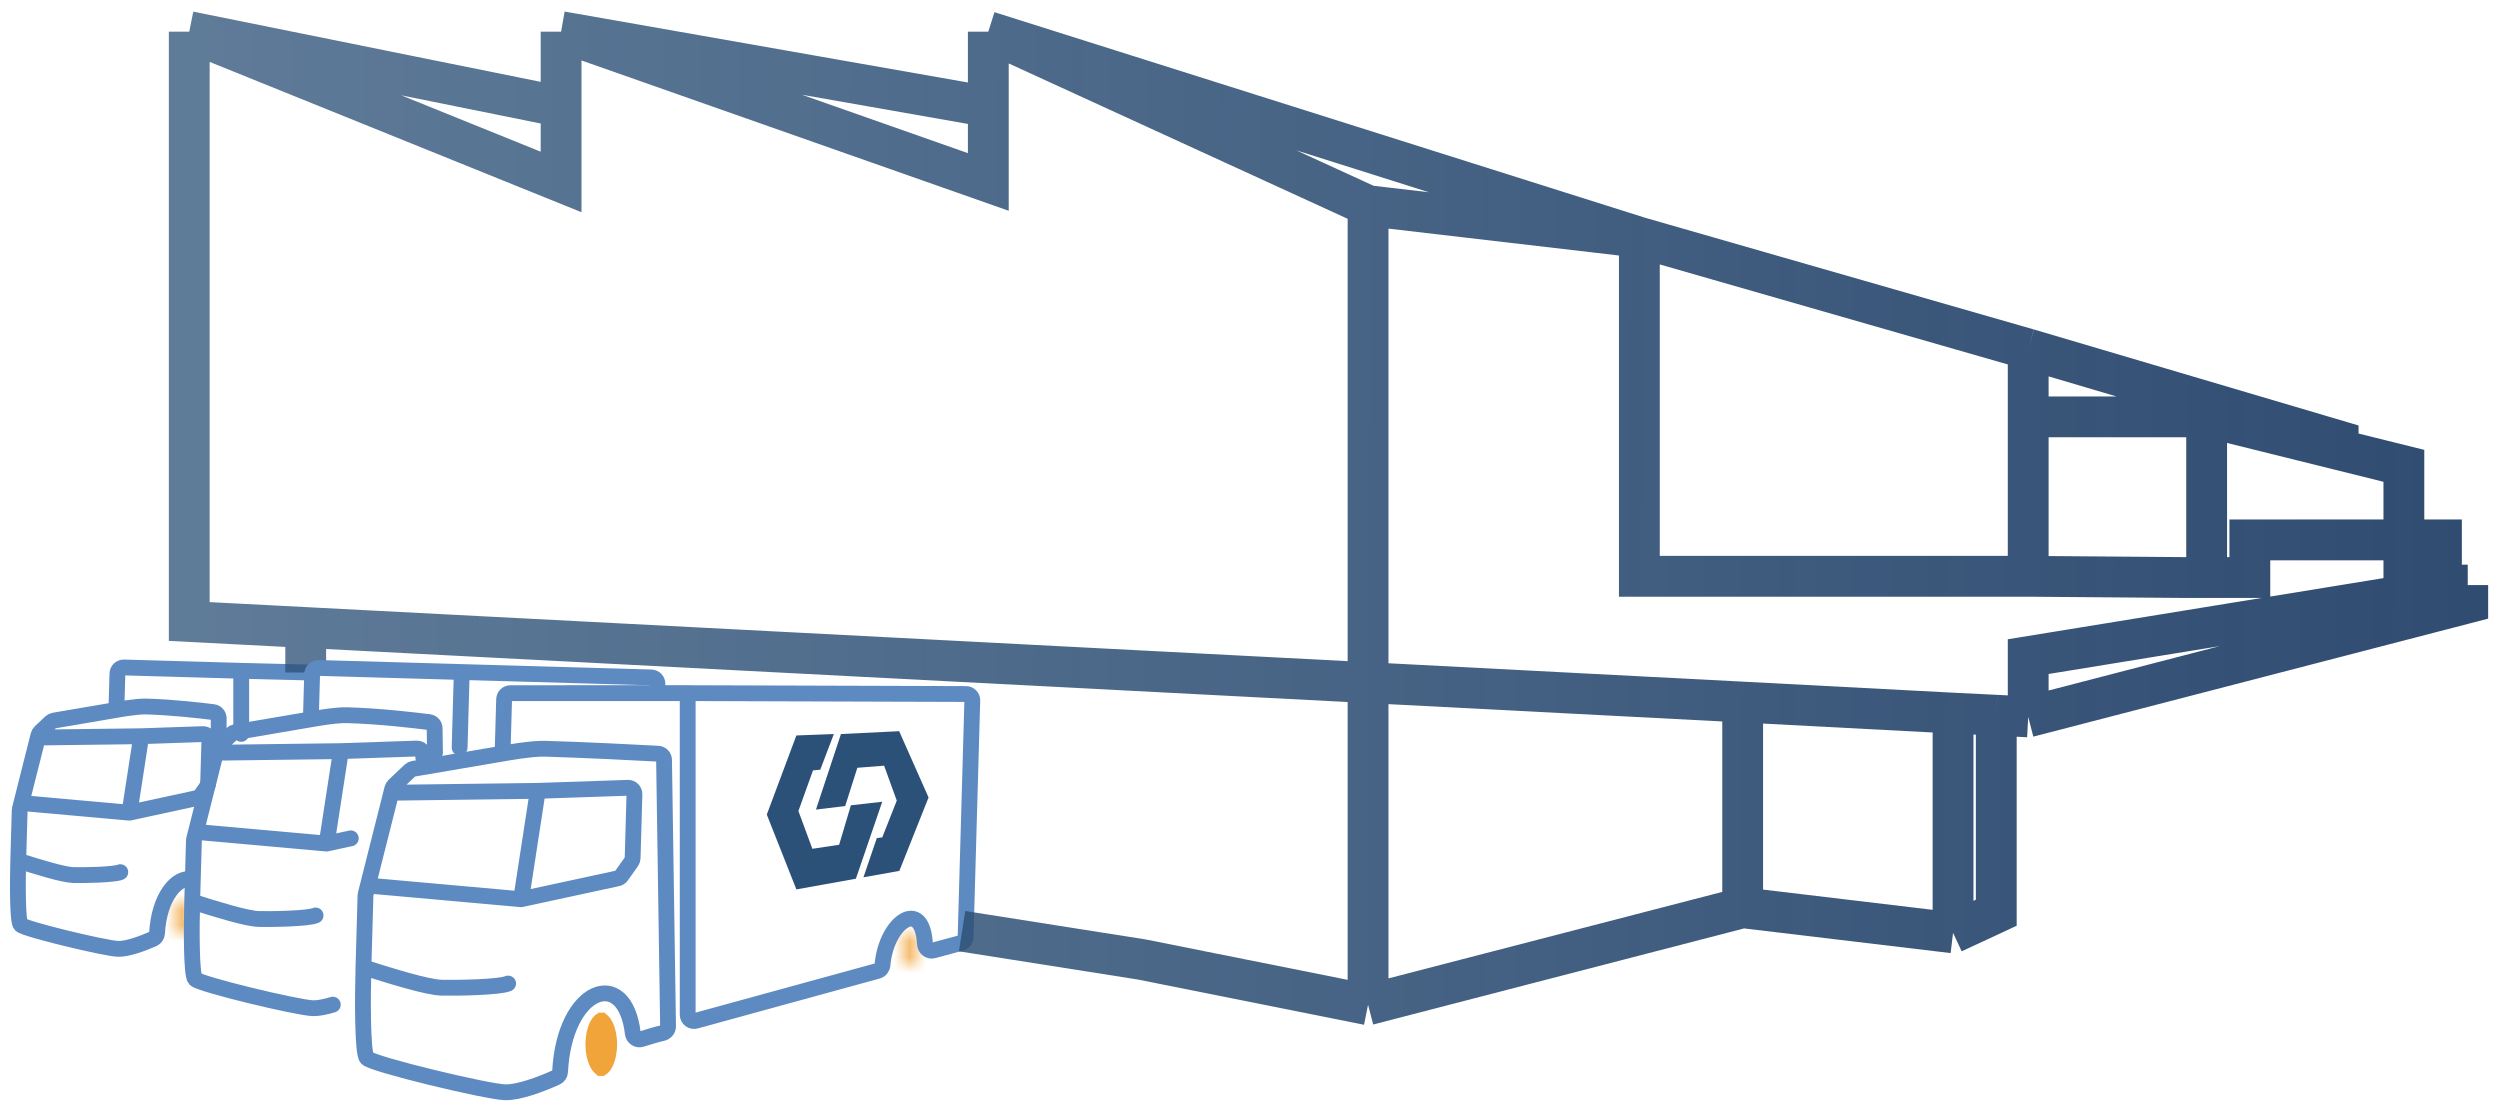 <svg xmlns="http://www.w3.org/2000/svg" width="158" height="70" viewBox="0 0 158 70" fill="none"><mask id="path-1-inside-1_327_2499" fill="white"><path d="M12 58C12 58.552 11.776 59 11.5 59C11.224 59 11 58.552 11 58C11 57.448 11.224 57 11.5 57C11.776 57 12 57.448 12 58Z"></path></mask><path d="M11 58C11 58.072 10.993 58.134 10.982 58.182C10.977 58.206 10.972 58.225 10.967 58.239C10.965 58.246 10.963 58.251 10.961 58.255C10.96 58.258 10.959 58.26 10.959 58.26C10.959 58.26 10.96 58.258 10.963 58.254C10.965 58.249 10.97 58.243 10.976 58.234C10.988 58.218 11.011 58.19 11.049 58.158C11.127 58.092 11.282 58 11.5 58V60C12.221 60 12.604 59.442 12.748 59.154C12.921 58.807 13 58.398 13 58H11ZM11.5 58C11.718 58 11.873 58.092 11.951 58.158C11.989 58.19 12.012 58.218 12.024 58.234C12.03 58.243 12.035 58.249 12.037 58.254C12.04 58.258 12.041 58.26 12.041 58.26C12.041 58.26 12.04 58.258 12.039 58.255C12.037 58.251 12.035 58.246 12.033 58.239C12.028 58.225 12.023 58.206 12.018 58.182C12.007 58.134 12 58.072 12 58H10C10 58.398 10.079 58.807 10.252 59.154C10.396 59.442 10.779 60 11.5 60V58ZM12 58C12 57.928 12.007 57.866 12.018 57.818C12.023 57.794 12.028 57.775 12.033 57.761C12.035 57.754 12.037 57.749 12.039 57.745C12.04 57.742 12.041 57.74 12.041 57.74C12.041 57.74 12.04 57.742 12.037 57.746C12.035 57.751 12.03 57.757 12.024 57.766C12.012 57.782 11.989 57.81 11.951 57.842C11.873 57.908 11.718 58 11.5 58V56C10.779 56 10.396 56.558 10.252 56.846C10.079 57.193 10 57.602 10 58H12ZM11.5 58C11.282 58 11.127 57.908 11.049 57.842C11.011 57.81 10.988 57.782 10.976 57.766C10.97 57.757 10.965 57.751 10.963 57.746C10.96 57.742 10.959 57.74 10.959 57.74C10.959 57.74 10.96 57.742 10.961 57.745C10.963 57.749 10.965 57.754 10.967 57.761C10.972 57.775 10.977 57.794 10.982 57.818C10.993 57.866 11 57.928 11 58H13C13 57.602 12.921 57.193 12.748 56.846C12.604 56.558 12.221 56 11.5 56V58Z" fill="#F1A43A" mask="url(#path-1-inside-1_327_2499)"></path><path d="M38.5 66C38.5 66.492 38.399 66.912 38.26 67.191C38.19 67.33 38.12 67.415 38.066 67.461C38.041 67.483 38.022 67.493 38.012 67.497C38.007 67.499 38.004 67.499 38.003 67.5C38.001 67.5 38.001 67.5 38 67.5C37.999 67.5 37.999 67.5 37.997 67.5C37.996 67.499 37.993 67.499 37.988 67.497C37.978 67.493 37.959 67.483 37.934 67.461C37.88 67.415 37.81 67.33 37.74 67.191C37.601 66.912 37.5 66.492 37.5 66C37.5 65.508 37.601 65.088 37.74 64.809C37.81 64.67 37.88 64.585 37.934 64.539C37.959 64.517 37.978 64.507 37.988 64.503C37.993 64.501 37.996 64.501 37.997 64.5C37.999 64.5 37.999 64.5 38 64.5C38.001 64.5 38.001 64.5 38.003 64.5C38.004 64.501 38.007 64.501 38.012 64.503C38.022 64.507 38.041 64.517 38.066 64.539C38.12 64.585 38.19 64.67 38.26 64.809C38.399 65.088 38.5 65.508 38.5 66Z" stroke="#F1A43A"></path><mask id="path-4-inside-2_327_2499" fill="white"><path d="M58 60C58 60.552 57.776 61 57.5 61C57.224 61 57 60.552 57 60C57 59.448 57.224 59 57.5 59C57.776 59 58 59.448 58 60Z"></path></mask><path d="M57 60C57 60.072 56.993 60.134 56.982 60.182C56.977 60.206 56.972 60.225 56.967 60.239C56.965 60.246 56.963 60.251 56.961 60.255C56.96 60.258 56.959 60.26 56.959 60.26C56.959 60.26 56.96 60.258 56.963 60.254C56.965 60.249 56.969 60.243 56.976 60.234C56.988 60.218 57.011 60.19 57.049 60.158C57.127 60.092 57.282 60 57.5 60V62C58.221 62 58.604 61.442 58.748 61.154C58.922 60.807 59 60.398 59 60H57ZM57.5 60C57.718 60 57.873 60.092 57.951 60.158C57.989 60.19 58.012 60.218 58.024 60.234C58.031 60.243 58.035 60.249 58.037 60.254C58.04 60.258 58.041 60.26 58.041 60.26C58.041 60.26 58.04 60.258 58.039 60.255C58.037 60.251 58.035 60.246 58.033 60.239C58.028 60.225 58.023 60.206 58.018 60.182C58.007 60.134 58 60.072 58 60H56C56 60.398 56.078 60.807 56.252 61.154C56.396 61.442 56.779 62 57.5 62V60ZM58 60C58 59.928 58.007 59.866 58.018 59.818C58.023 59.794 58.028 59.775 58.033 59.761C58.035 59.754 58.037 59.749 58.039 59.745C58.04 59.742 58.041 59.74 58.041 59.74C58.041 59.74 58.04 59.742 58.037 59.746C58.035 59.751 58.031 59.757 58.024 59.766C58.012 59.782 57.989 59.81 57.951 59.842C57.873 59.908 57.718 60 57.5 60V58C56.779 58 56.396 58.558 56.252 58.846C56.078 59.193 56 59.602 56 60H58ZM57.5 60C57.282 60 57.127 59.908 57.049 59.842C57.011 59.81 56.988 59.782 56.976 59.766C56.969 59.757 56.965 59.751 56.963 59.746C56.96 59.742 56.959 59.74 56.959 59.74C56.959 59.74 56.96 59.742 56.961 59.745C56.963 59.749 56.965 59.754 56.967 59.761C56.972 59.775 56.977 59.794 56.982 59.818C56.993 59.866 57 59.928 57 60H59C59 59.602 58.922 59.193 58.748 58.846C58.604 58.558 58.221 58 57.5 58V60Z" fill="#F1A43A" mask="url(#path-4-inside-2_327_2499)"></path><path d="M51.842 48.643L51.381 48.688L50.459 51.255L51.341 53.643L53.033 53.389L53.776 50.895L55.758 50.67L54.092 55.535L50.331 56.21L48.461 51.481L50.331 46.481L52.699 46.391L51.842 48.643Z" fill="#2C5178"></path><path d="M33.988 49.982L39.684 49.789C39.914 49.781 40.104 49.969 40.097 50.2L39.982 54.236C39.98 54.314 39.954 54.391 39.909 54.455L39.272 55.354C39.215 55.435 39.128 55.492 39.031 55.513L32.934 56.831M33.988 49.982L32.934 56.831M33.988 49.982L24.728 50.101M32.113 62.159C31.597 62.399 28.818 62.447 27.902 62.421C26.985 62.395 24.738 61.694 22.97 61.134M22.97 61.134L23.099 56.596C23.1 56.566 23.104 56.538 23.111 56.509L24.795 49.834C24.814 49.761 24.853 49.694 24.908 49.642L25.914 48.692C25.971 48.638 26.043 48.602 26.121 48.588L31.762 47.626M22.97 61.134C22.92 62.916 22.892 66.559 23.189 66.873C23.56 67.266 30.772 69 31.918 69.032C32.77 69.056 34.144 68.545 35.163 68.087C35.301 68.025 35.389 67.886 35.397 67.734C35.664 62.418 39.501 61.022 39.994 65.311C40.023 65.569 40.276 65.75 40.525 65.674C41.117 65.493 41.525 65.366 41.853 65.297C42.06 65.253 42.224 65.076 42.221 64.864L41.968 48.027C41.965 47.817 41.802 47.645 41.592 47.634C40.462 47.573 36.973 47.392 34.446 47.32C33.535 47.294 31.762 47.626 31.762 47.626M32.934 56.831L23.249 55.965M43.462 43.806L43.462 64.129C43.462 64.393 43.714 64.585 43.968 64.515L55.471 61.359C55.64 61.312 55.758 61.16 55.773 60.985C56.006 58.263 58.304 56.689 58.457 59.669C58.471 59.937 58.723 60.14 58.981 60.07L60.73 59.597C60.9 59.551 61.02 59.399 61.025 59.223L61.45 44.273C61.457 44.048 61.276 43.863 61.052 43.862L43.462 43.806ZM43.462 43.806L32.26 43.807C32.043 43.807 31.866 43.979 31.86 44.196L31.762 47.626" stroke="#5D8AC1" stroke-linecap="round"></path><path d="M8.926 46.529L12.818 46.396C13.049 46.389 13.238 46.577 13.232 46.807L13.155 49.494C13.153 49.572 13.128 49.649 13.082 49.714L12.68 50.281C12.622 50.362 12.536 50.419 12.438 50.44L8.182 51.361M8.926 46.529L8.182 51.361M8.926 46.529L2.393 46.612M7.603 55.119C7.239 55.288 5.279 55.322 4.632 55.304C3.986 55.285 2.4 54.791 1.153 54.396M1.153 54.396L1.244 51.207C1.245 51.178 1.249 51.149 1.256 51.121L2.432 46.458C2.451 46.384 2.49 46.317 2.545 46.265L3.204 45.643C3.261 45.589 3.333 45.553 3.411 45.539L7.356 44.866M1.153 54.396C1.117 55.653 1.098 58.223 1.307 58.445C1.569 58.722 6.657 59.945 7.465 59.968C8.048 59.984 8.977 59.646 9.688 59.331C9.826 59.269 9.915 59.133 9.924 58.981C10.063 56.632 11.197 55.391 12.092 55.575M8.182 51.361L1.349 50.749M15.245 42.395L7.832 42.184C7.611 42.178 7.427 42.351 7.421 42.572L7.356 44.866M15.245 42.395L15.245 46.382M15.245 42.395L19.462 42.501M7.356 44.866C7.356 44.866 8.606 44.632 9.249 44.651C10.914 44.698 12.735 44.911 13.477 45.005C13.675 45.03 13.821 45.199 13.821 45.398L13.821 47.504" stroke="#5D8AC1" stroke-linecap="round"></path><path d="M103.608 15V36.422H128.182M103.608 15L128.182 22.061M103.608 15L62.461 2M103.608 15L86.461 13M128.182 45.307L155.961 38.101V36.977M128.182 45.307V41.499L155.961 36.977M128.182 45.307L126.164 45.203M155.961 36.977H151.925V35.787L154.299 35.549V34.121H151.925M19.321 39.66L11.961 39.278V26.028V2M19.321 39.66L23.852 39.895L28.382 40.13L30.908 40.261L37.224 40.588L39.75 40.719L46.908 41.091L50.698 41.287L60.803 41.812L110.137 44.371M19.321 39.66V42.5M86.461 63.5L72.149 60.638L60.803 58.849M86.461 63.5L110.137 57.367M86.461 63.5V13M110.137 57.367L123.433 58.954M110.137 57.367V44.371M123.433 58.954L126.164 57.684V45.203M123.433 58.954V45.069M126.164 45.203L123.433 45.069M123.433 45.069L110.137 44.371M128.182 36.422L138.154 36.501H139.46M128.182 36.422V26.346M128.182 22.061V26.346M128.182 22.061L147.77 27.853V28.408M128.182 26.346H139.46M139.46 26.346V36.501M139.46 26.346L147.77 28.408M139.46 36.501H142.19V34.121H151.925M151.925 34.121V29.44L147.77 28.408M35.461 2L62.461 11.5V6.75M35.461 2V6.75M35.461 2L62.461 6.75M11.961 2L35.461 11.5V6.75M11.961 2L35.461 6.75M62.461 2L86.461 13M62.461 2V6.75" stroke="url(#paint0_linear_327_2499)" stroke-width="2.58"></path><path d="M51.568 51.166L53.415 50.941L54.185 48.524L55.876 48.391L56.676 50.599L55.758 52.923L55.415 52.968L54.57 55.445L56.839 55.04L58.685 50.4L56.827 46.211L53.148 46.391L51.568 51.166Z" fill="#2C5178"></path><path d="M21.544 47.471L26.339 47.308C26.57 47.3 26.759 47.488 26.753 47.719L26.749 47.855M21.544 47.471L20.644 53.313M21.544 47.471L13.645 47.572M19.945 57.856C19.504 58.061 17.134 58.102 16.353 58.08C15.571 58.058 13.654 57.46 12.146 56.983M12.146 56.983L12.256 53.118C12.257 53.089 12.261 53.06 12.268 53.032L13.698 47.361C13.717 47.288 13.756 47.221 13.812 47.168L14.644 46.382C14.701 46.328 14.773 46.292 14.851 46.279L19.645 45.461M12.146 56.983C12.103 58.503 12.08 61.61 12.333 61.878C12.649 62.213 18.801 63.691 19.778 63.719C20.123 63.729 20.567 63.636 21.033 63.494M20.644 53.313L12.384 52.574M20.644 53.313L22.17 52.983M29.183 42.472L41.161 42.813C41.382 42.819 41.556 43.004 41.549 43.224L41.536 43.688M29.183 42.472L20.138 42.215C19.917 42.209 19.733 42.383 19.727 42.604L19.645 45.461M29.183 42.472L29.048 47.248M19.645 45.461C19.645 45.461 21.158 45.178 21.934 45.2C24.008 45.259 26.282 45.53 27.124 45.638C27.32 45.663 27.465 45.829 27.468 46.026L27.491 47.572" stroke="#5D8AC1" stroke-linecap="round"></path><defs><linearGradient id="paint0_linear_327_2499" x1="155.961" y1="28.201" x2="11.96" y2="27.651" gradientUnits="userSpaceOnUse"><stop stop-color="#304C71"></stop><stop offset="1" stop-color="#2C5178" stop-opacity="0.76"></stop></linearGradient></defs></svg>